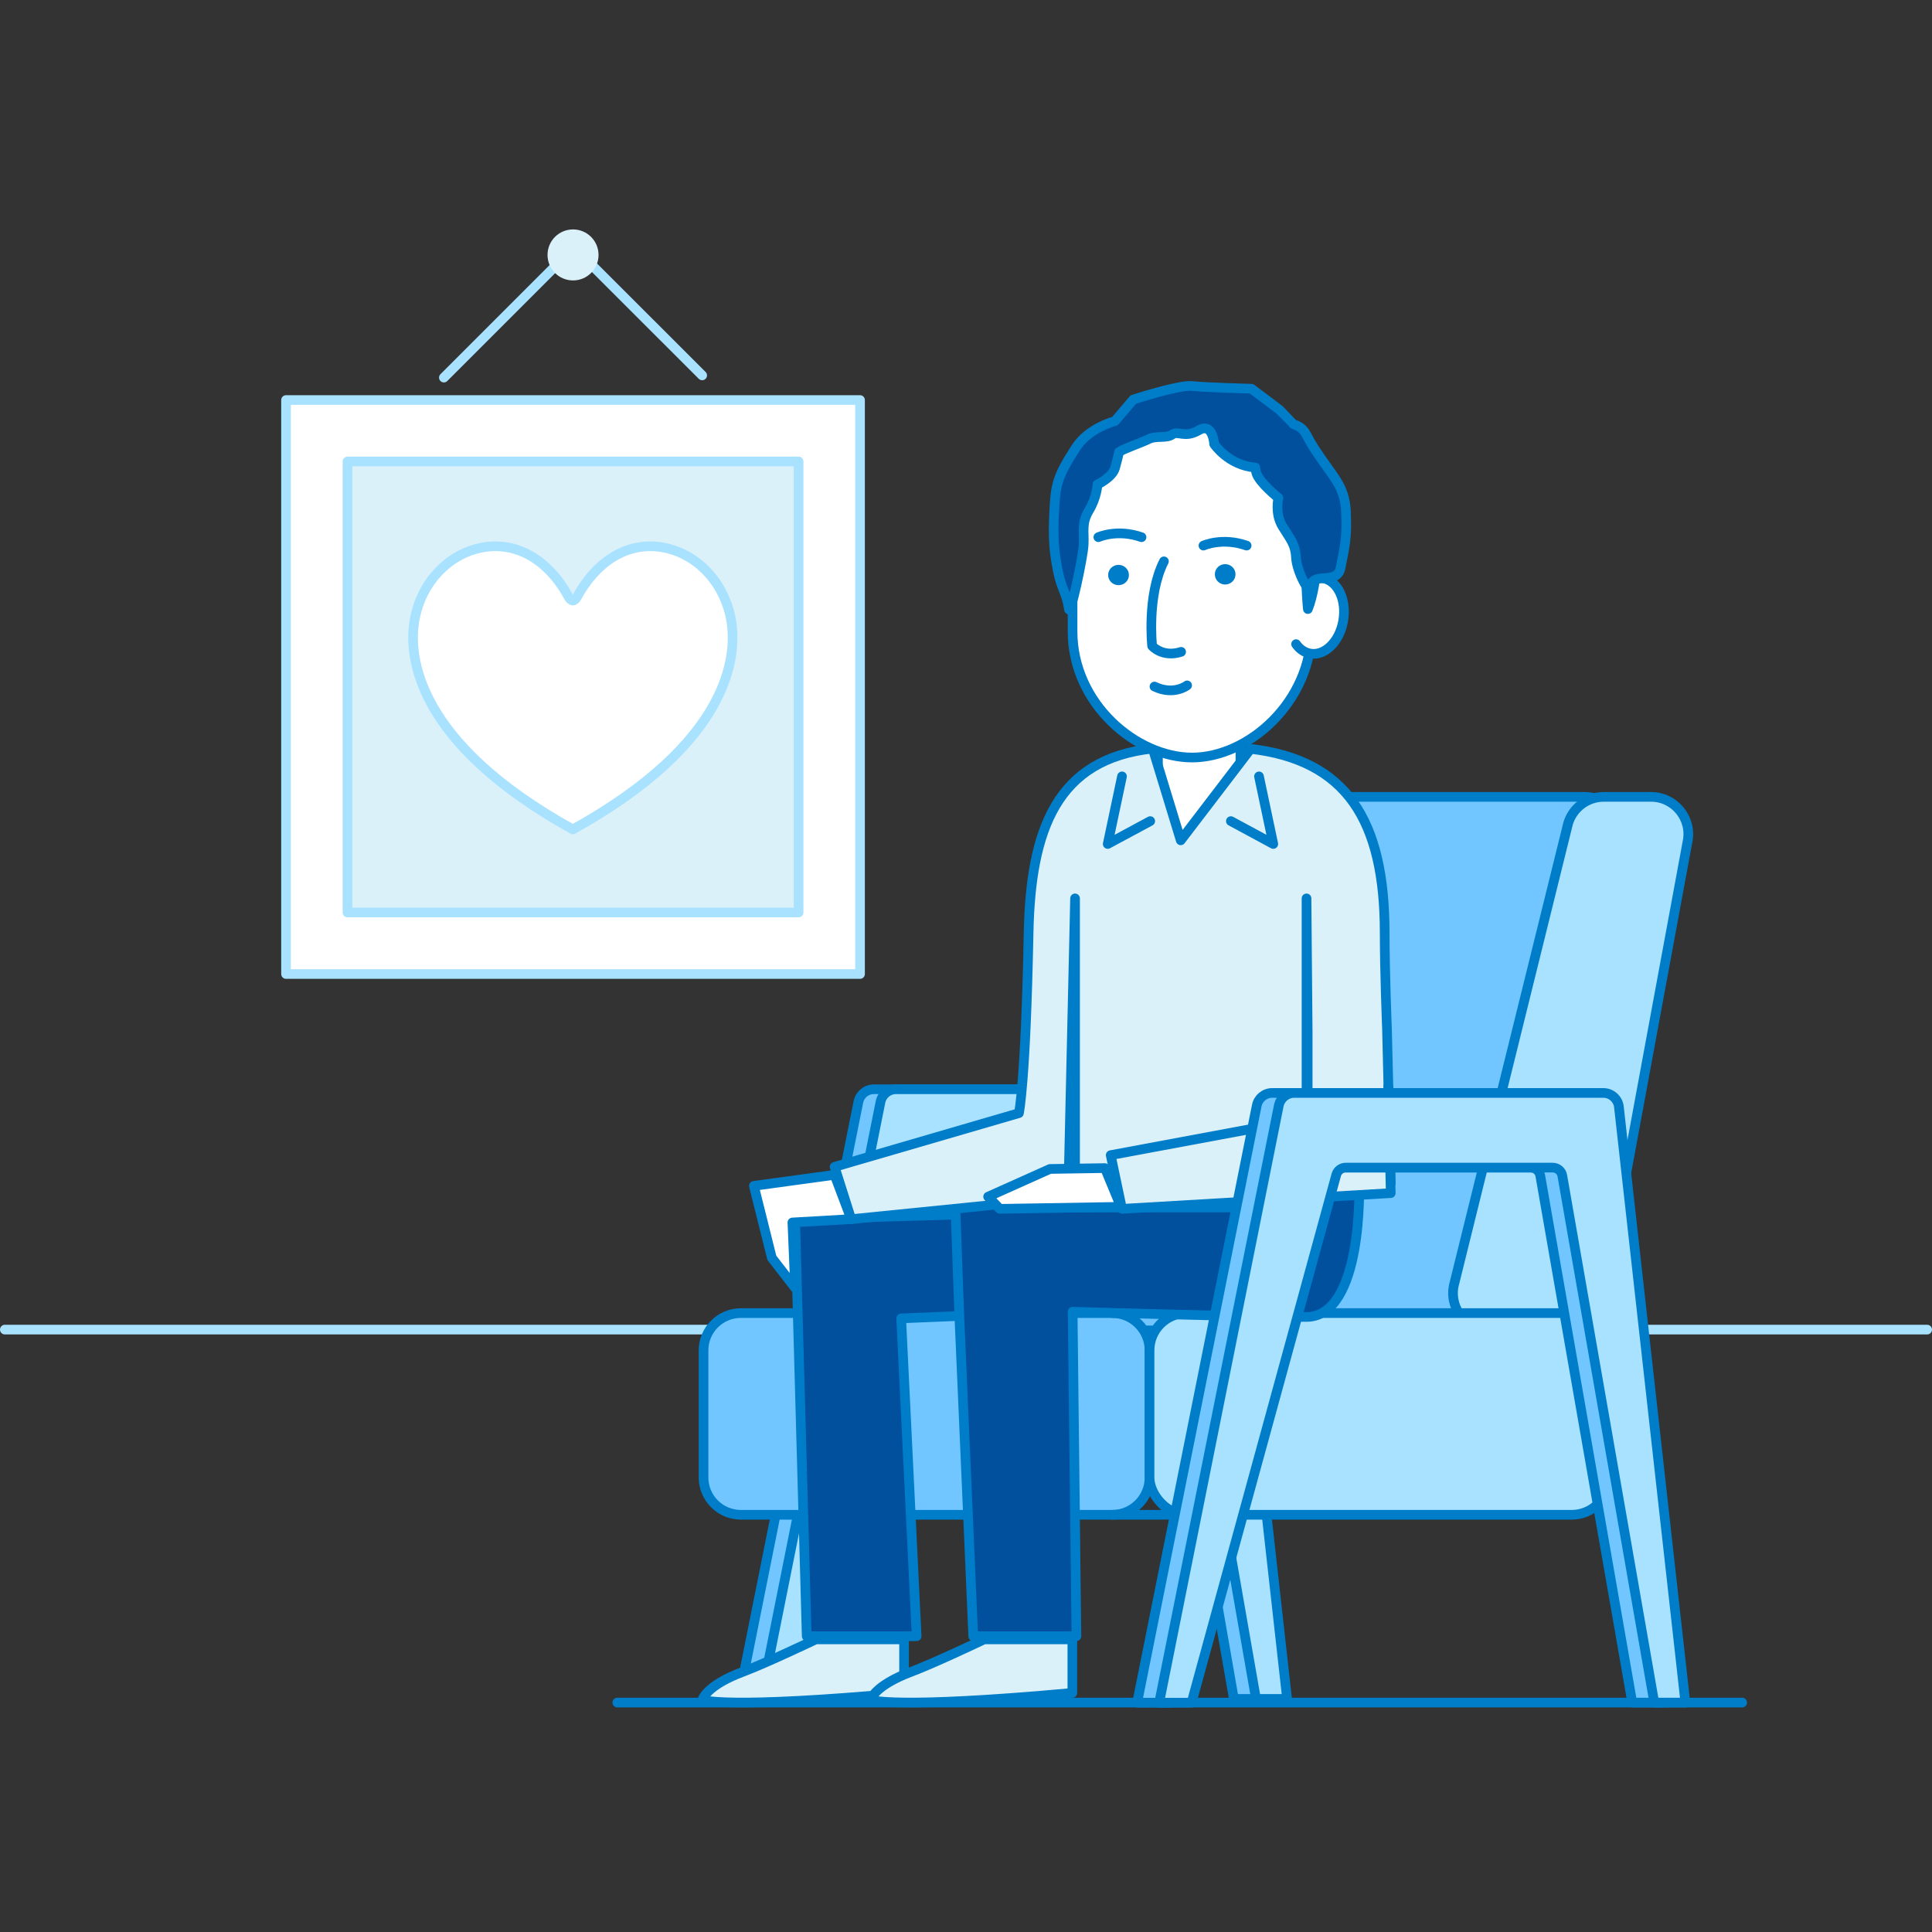 <?xml version="1.0" encoding="UTF-8"?><svg id="_14" xmlns="http://www.w3.org/2000/svg" viewBox="0 0 200 200"><rect x="0" y="0" width="200" height="200" fill="#333333" stroke="none"/><defs><style>.cls-1{stroke:#007dc8;}.cls-1,.cls-2{fill:none;stroke-linecap:round;stroke-linejoin:round;}.cls-2{stroke:#a9e2ff;}.cls-3{fill:#00509e;}.cls-4{fill:#007dc8;}.cls-5{fill:#fff;}.cls-6{fill:#71c6ff;}.cls-7{fill:#a9e2ff;}.cls-8{fill:#dbf1fa;}</style></defs><rect class="cls-5" x="29.61" y="41.41" width="59.42" height="59.42"/><rect class="cls-2" x="29.61" y="41.41" width="59.42" height="59.42"/><polyline class="cls-2" points="45.95 39.09 59.43 25.61 72.69 38.86"/><path class="cls-8" d="m61.96,26.39c0,1.46-1.18,2.64-2.64,2.64s-2.64-1.18-2.64-2.64,1.18-2.64,2.64-2.64,2.64,1.18,2.64,2.64"/><rect class="cls-8" x="35.97" y="47.77" width="46.7" height="46.69"/><rect class="cls-2" x="35.97" y="47.77" width="46.7" height="46.69"/><path class="cls-5" d="m68.8,56.7c-3.4-.68-6.58.98-8.75,4.54-.16.26-.44.93-.75.93s-.59-.67-.75-.93c-1.84-3.04-4.43-4.69-7.26-4.69-.49,0-.98.05-1.48.15-3.55.71-6.34,3.8-6.93,7.71-.53,3.44.04,12.38,16.42,21.45,16.38-9.07,16.95-18.01,16.42-21.45-.6-3.9-3.38-7-6.93-7.71"/><path class="cls-2" d="m68.8,56.7c-3.4-.68-6.58.98-8.75,4.54-.16.26-.44.93-.75.93s-.59-.67-.75-.93c-1.84-3.04-4.43-4.69-7.26-4.69-.49,0-.98.05-1.48.15-3.55.71-6.34,3.8-6.93,7.71-.53,3.44.04,12.38,16.42,21.45,16.38-9.07,16.95-18.01,16.42-21.45-.6-3.9-3.38-7-6.93-7.71Z"/><line class="cls-2" x1=".5" y1="137.64" x2="199.5" y2="137.64"/><line class="cls-1" x1="63.9" y1="176.25" x2="180.35" y2="176.25"/><path class="cls-6" d="m76.48,175.87l12.38-61.8c.15-.76.82-1.31,1.6-1.31h31.99c.83,0,1.53.62,1.62,1.45l6.88,61.66h-3.22l-9.52-54.54c-.09-.49-.51-.84-1-.84h-21.42c-.46,0-.86.31-.98.75l-14.98,54.64h-3.34Z"/><path class="cls-1" d="m76.48,175.87l12.38-61.8c.15-.76.82-1.31,1.6-1.31h31.99c.83,0,1.53.62,1.62,1.45l6.88,61.66h-3.22l-9.52-54.54c-.09-.49-.51-.84-1-.84h-21.42c-.46,0-.86.31-.98.75l-14.98,54.64h-3.34Z"/><path class="cls-7" d="m78.77,175.87l12.38-61.8c.15-.76.82-1.31,1.6-1.31h31.99c.83,0,1.53.62,1.62,1.45l6.88,61.66h-3.22l-9.52-54.54c-.09-.49-.51-.84-1-.84h-21.42c-.46,0-.86.31-.98.75l-14.98,54.64h-3.34Z"/><path class="cls-1" d="m78.77,175.87l12.38-61.8c.15-.76.82-1.31,1.6-1.31h31.99c.83,0,1.53.62,1.62,1.45l6.88,61.66h-3.22l-9.52-54.54c-.09-.49-.51-.84-1-.84h-21.42c-.46,0-.86.31-.98.75l-14.98,54.64h-3.34Z"/><path class="cls-6" d="m131.25,82.49h-7.03c-1.7,0-3.21,1.12-3.7,2.75l-11.75,47.51c-.74,2.48,1.11,4.97,3.7,4.97h42.8c1.83,0,3.4-1.28,3.78-3.07l8.78-47.51c.5-2.4-1.33-4.65-3.78-4.65h-32.8Z"/><path class="cls-1" d="m131.25,82.49h-7.03c-1.7,0-3.21,1.12-3.7,2.75l-11.75,47.51c-.74,2.48,1.11,4.97,3.7,4.97h42.8c1.83,0,3.4-1.28,3.78-3.07l8.78-47.51c.5-2.4-1.33-4.65-3.78-4.65h-32.8Z"/><path class="cls-7" d="m170.91,82.49h-4.88c-1.71,0-3.21,1.12-3.7,2.75l-11.75,47.51c-.74,2.48,1.11,4.97,3.7,4.97h7.85c1.83,0,3.4-1.28,3.78-3.07l8.78-47.51c.5-2.4-1.33-4.65-3.78-4.65"/><path class="cls-1" d="m170.91,82.49h-4.88c-1.71,0-3.21,1.12-3.7,2.75l-11.75,47.51c-.74,2.48,1.11,4.97,3.7,4.97h7.85c1.83,0,3.4-1.28,3.78-3.07l8.78-47.51c.5-2.4-1.33-4.65-3.78-4.65Z"/><path class="cls-6" d="m115.14,156.81h-38.45c-2.12,0-3.86-1.74-3.86-3.86v-13.16c0-2.12,1.74-3.86,3.86-3.86h38.45c2.12,0,3.86,1.74,3.86,3.86v13.16c0,2.12-1.74,3.86-3.86,3.86"/><path class="cls-1" d="m76.69,135.93h38.45c2.13,0,3.86,1.73,3.86,3.86v13.16c0,2.13-1.73,3.86-3.86,3.86h-38.45c-2.13,0-3.86-1.73-3.86-3.86v-13.16c0-2.13,1.73-3.86,3.86-3.86Z"/><path class="cls-7" d="m162.71,156.81h-39.85c-2.12,0-3.86-1.74-3.86-3.86v-13.16c0-2.12,1.74-3.86,3.86-3.86h39.85c2.12,0,3.86,1.74,3.86,3.86v13.16c0,2.12-1.74,3.86-3.86,3.86"/><rect class="cls-1" x="119" y="135.93" width="47.57" height="20.88" rx="3.86" ry="3.86"/><line class="cls-1" x1="115.18" y1="135.93" x2="122.04" y2="135.93"/><line class="cls-1" x1="115.18" y1="156.81" x2="122.04" y2="156.81"/><polygon class="cls-5" points="135.24 126.46 113.22 126.46 113.22 89.89 124.14 76.8 135.24 89.89 135.24 126.46"/><polygon class="cls-1" points="135.24 126.46 113.22 126.46 113.22 89.89 124.14 76.8 135.24 89.89 135.24 126.46"/><polygon class="cls-3" points="100.57 136.17 102.33 125.64 82.31 126.22 83.51 169.38 94.89 169.38 93.29 136.48 100.57 136.17"/><polygon class="cls-1" points="100.57 136.17 102.33 125.64 82.31 126.22 83.51 169.38 94.89 169.38 93.29 136.48 100.57 136.17"/><path class="cls-3" d="m140.71,122.6l-41.82,2.12.43,11.76,1.43,32.9h10.68l-.39-33.59s18.25.54,24.18.54,5.48-13.74,5.48-13.74"/><path class="cls-1" d="m140.71,122.6l-41.82,2.12.43,11.76,1.43,32.9h10.68l-.39-33.59s18.25.54,24.18.54,5.48-13.74,5.48-13.74Z"/><path class="cls-5" d="m128.41,85.7s-.48,2.57-4.27,2.57-4.27-2.57-4.27-2.57v-11.72h8.54v11.72Z"/><path class="cls-1" d="m128.41,85.7s-.48,2.57-4.27,2.57-4.27-2.57-4.27-2.57v-11.72h8.54v11.72Z"/><polygon class="cls-5" points="88.12 126.2 82.03 126.55 82.31 133.32 79.9 130.21 78.04 122.76 86.39 121.62 88.12 126.2"/><polygon class="cls-1" points="88.12 126.2 82.03 126.55 82.31 133.32 79.9 130.21 78.04 122.76 86.39 121.62 88.12 126.2"/><path class="cls-8" d="m129.46,77.52c9.88,1.15,13.88,7.32,13.88,19.05,0,4.04.24,9.93.24,9.93l.39,15.99-8.6.25v-16l-.12-13.74v31.03l-5.1.97h-18.86v-32s-.71,30.95-.71,30.95l-22.46,2.26-1.72-5.42,19.08-5.56s.7-3.18,1-18.65c.21-10.74,2.93-18.02,12.85-19.09l2.9,9.5,7.23-9.46Z"/><path class="cls-1" d="m129.46,77.52c9.88,1.15,13.88,7.32,13.88,19.05,0,4.04.24,9.93.24,9.93l.39,15.99-8.6.25v-16l-.12-13.74v31.03l-5.1.97h-18.86v-32s-.71,30.95-.71,30.95l-22.46,2.26-1.72-5.42,19.08-5.56s.7-3.18,1-18.65c.21-10.74,2.93-18.02,12.85-19.09l2.9,9.5,7.23-9.46Z"/><polyline class="cls-8" points="135.37 115.78 114.98 119.58 116.15 125.14 143.97 123.51 143.71 112.43"/><polyline class="cls-1" points="135.37 115.78 114.98 119.58 116.15 125.14 143.97 123.51 143.71 112.43"/><polyline class="cls-8" points="116.15 80.37 114.67 87.37 119.07 85"/><polyline class="cls-1" points="116.15 80.37 114.67 87.37 119.07 85"/><polyline class="cls-8" points="130.33 80.37 131.81 87.37 127.42 85"/><polyline class="cls-1" points="130.33 80.37 131.81 87.37 127.42 85"/><polygon class="cls-5" points="116.04 124.93 103.5 125.14 102.29 123.88 108.69 121.01 114.38 120.92 116.04 124.93"/><polygon class="cls-1" points="116.04 124.93 103.5 125.14 102.29 123.88 108.69 121.01 114.38 120.92 116.04 124.93"/><path class="cls-8" d="m93.59,175.25v-5.54h-9.14s-5.13,2.45-7.56,3.36c-3.84,1.44-4.18,2.9-4.18,2.9,0,0,2.4.97,20.88-.72"/><path class="cls-1" d="m93.59,175.25v-5.54h-9.14s-5.13,2.45-7.56,3.36c-3.84,1.44-4.18,2.9-4.18,2.9,0,0,2.4.97,20.88-.72Z"/><path class="cls-8" d="m111.01,175.25v-5.54h-9.14s-5.13,2.45-7.56,3.36c-3.84,1.44-4.18,2.9-4.18,2.9,0,0,2.4.97,20.88-.72"/><path class="cls-1" d="m111.01,175.25v-5.54h-9.14s-5.13,2.45-7.56,3.36c-3.84,1.44-4.18,2.9-4.18,2.9,0,0,2.4.97,20.88-.72Z"/><path class="cls-5" d="m123.41,78.42h0c-5.74,0-12.38-5.54-12.38-13.06v-12.23c0-6.47,5.01-11.76,11.12-11.76h2.5c6.12,0,11.12,5.29,11.12,11.76v12c0,7.52-6.52,13.29-12.38,13.29"/><path class="cls-1" d="m123.41,78.42h0c-5.74,0-12.38-5.54-12.38-13.06v-12.23c0-6.47,5.01-11.76,11.12-11.76h2.5c6.12,0,11.12,5.29,11.12,11.76v12c0,7.52-6.52,13.29-12.38,13.29Z"/><path class="cls-4" d="m116.55,58.78c.42.41.42,1.08,0,1.49-.42.41-1.1.41-1.52,0-.42-.41-.42-1.08,0-1.49.42-.41,1.1-.41,1.52,0"/><path class="cls-4" d="m127.9,59.45c0,.58-.48,1.06-1.07,1.06s-1.07-.47-1.07-1.06.48-1.05,1.07-1.05,1.07.47,1.07,1.05"/><path class="cls-1" d="m119.51,71.07c2,.96,3.38-.12,3.38-.12"/><path class="cls-1" d="m122.27,67.48c-1.94.62-3-.61-3-.61,0,0-.57-5.25,1.22-8.76"/><path class="cls-1" d="m113.7,55.61s1.94-.89,4.47,0"/><path class="cls-1" d="m124.58,56.48s1.94-.89,4.47,0"/><path class="cls-5" d="m134.17,66.68c.36.51.85.85,1.42.97,1.52.3,3.07-1.2,3.45-3.35.39-2.15-.53-4.14-2.05-4.44-.57-.11-1.14.03-1.66.36"/><path class="cls-1" d="m134.17,66.68c.36.51.85.85,1.42.97,1.52.3,3.07-1.2,3.45-3.35.39-2.15-.53-4.14-2.05-4.44-.57-.11-1.14.03-1.66.36"/><path class="cls-1" d="m135.39,63.05s-.42-4.15.04-6.2c.47-2.05.33-2.62.75-2.28.42.34.3,5.78-.79,8.48Z"/><path class="cls-3" d="m139.34,52.97c-.15-2.76-1.33-3.52-3.33-6.61-.9-1.39-.83-2.02-2.11-2.45-.01-.02-1.45-1.49-1.45-1.49l-2.9-2.18s-4.79-.13-6.14-.28c-1.35-.15-6.09,1.4-6.09,1.4l-1.9,2.23c-1.34.39-3.06,1.24-4.05,2.76-2,3.1-2.09,3.85-2.24,6.61-.15,2.76,0,4.21.37,6.11.37,1.9.92,2.3,1.15,3.97.12.88,1.45-5.23,1.53-6.65.07-1.42-.25-2.23.56-3.57.81-1.34.87-2.67.87-2.67,0,0,1.53-.71,1.82-1.71.05-.18.38-1.41.41-1.65.46-.33,2.34-.97,3.04-1.32.81-.41,1.87-.05,2.47-.49.6-.44,1.28.42,2.75-.44,1.47-.86,1.59,1.43,1.59,1.43,0,0,1.47,2.21,4.26,2.43.03.21.06.41.11.57.3,1,2.28,2.57,2.28,2.57,0,0-.4,1.59.41,2.93.81,1.34,1.33,1.81,1.41,3.24.07,1.42,1.38,3.92,1.5,3.04.23-1.67,2.75-.09,3.12-1.99.37-1.91.7-3.03.55-5.79"/><path class="cls-1" d="m139.34,52.97c-.15-2.76-1.33-3.52-3.33-6.61-.9-1.39-.83-2.02-2.11-2.45-.01-.02-1.45-1.49-1.45-1.49l-2.9-2.18s-4.79-.13-6.14-.28c-1.35-.15-6.09,1.4-6.09,1.4l-1.9,2.23c-1.34.39-3.06,1.24-4.05,2.76-2,3.1-2.09,3.85-2.24,6.61-.15,2.76,0,4.21.37,6.11.37,1.9.92,2.3,1.15,3.97.12.88,1.45-5.23,1.53-6.65.07-1.42-.25-2.23.56-3.57.81-1.34.87-2.67.87-2.67,0,0,1.53-.71,1.82-1.71.05-.18.38-1.41.41-1.65.46-.33,2.34-.97,3.04-1.32.81-.41,1.87-.05,2.47-.49.6-.44,1.28.42,2.75-.44,1.47-.86,1.59,1.43,1.59,1.43,0,0,1.47,2.21,4.26,2.43.03.21.06.41.11.57.3,1,2.28,2.57,2.28,2.57,0,0-.4,1.59.41,2.93.81,1.34,1.33,1.81,1.41,3.24.07,1.42,1.38,3.92,1.5,3.04.23-1.67,2.75-.09,3.12-1.99.37-1.91.7-3.03.55-5.79Z"/><path class="cls-6" d="m117.72,176.25l12.38-61.8c.15-.76.82-1.31,1.6-1.31h31.99c.83,0,1.53.62,1.62,1.45l6.88,61.66h-3.22l-9.52-54.54c-.08-.49-.51-.84-1-.84h-21.42c-.46,0-.86.31-.98.75l-14.98,54.64h-3.34Z"/><path class="cls-1" d="m117.72,176.25l12.38-61.8c.15-.76.82-1.31,1.6-1.31h31.99c.83,0,1.53.62,1.62,1.45l6.88,61.66h-3.22l-9.52-54.54c-.08-.49-.51-.84-1-.84h-21.42c-.46,0-.86.31-.98.75l-14.98,54.64h-3.34Z"/><path class="cls-7" d="m120,176.25l12.38-61.8c.15-.76.82-1.31,1.6-1.31h31.99c.83,0,1.53.62,1.62,1.45l6.88,61.66h-3.22l-9.52-54.54c-.08-.49-.51-.84-1-.84h-21.42c-.46,0-.86.31-.98.75l-14.98,54.64h-3.34Z"/><path class="cls-1" d="m120,176.25l12.38-61.8c.15-.76.82-1.31,1.6-1.31h31.99c.83,0,1.53.62,1.62,1.45l6.88,61.66h-3.22l-9.52-54.54c-.08-.49-.51-.84-1-.84h-21.42c-.46,0-.86.31-.98.75l-14.98,54.64h-3.34Z"/></svg>
